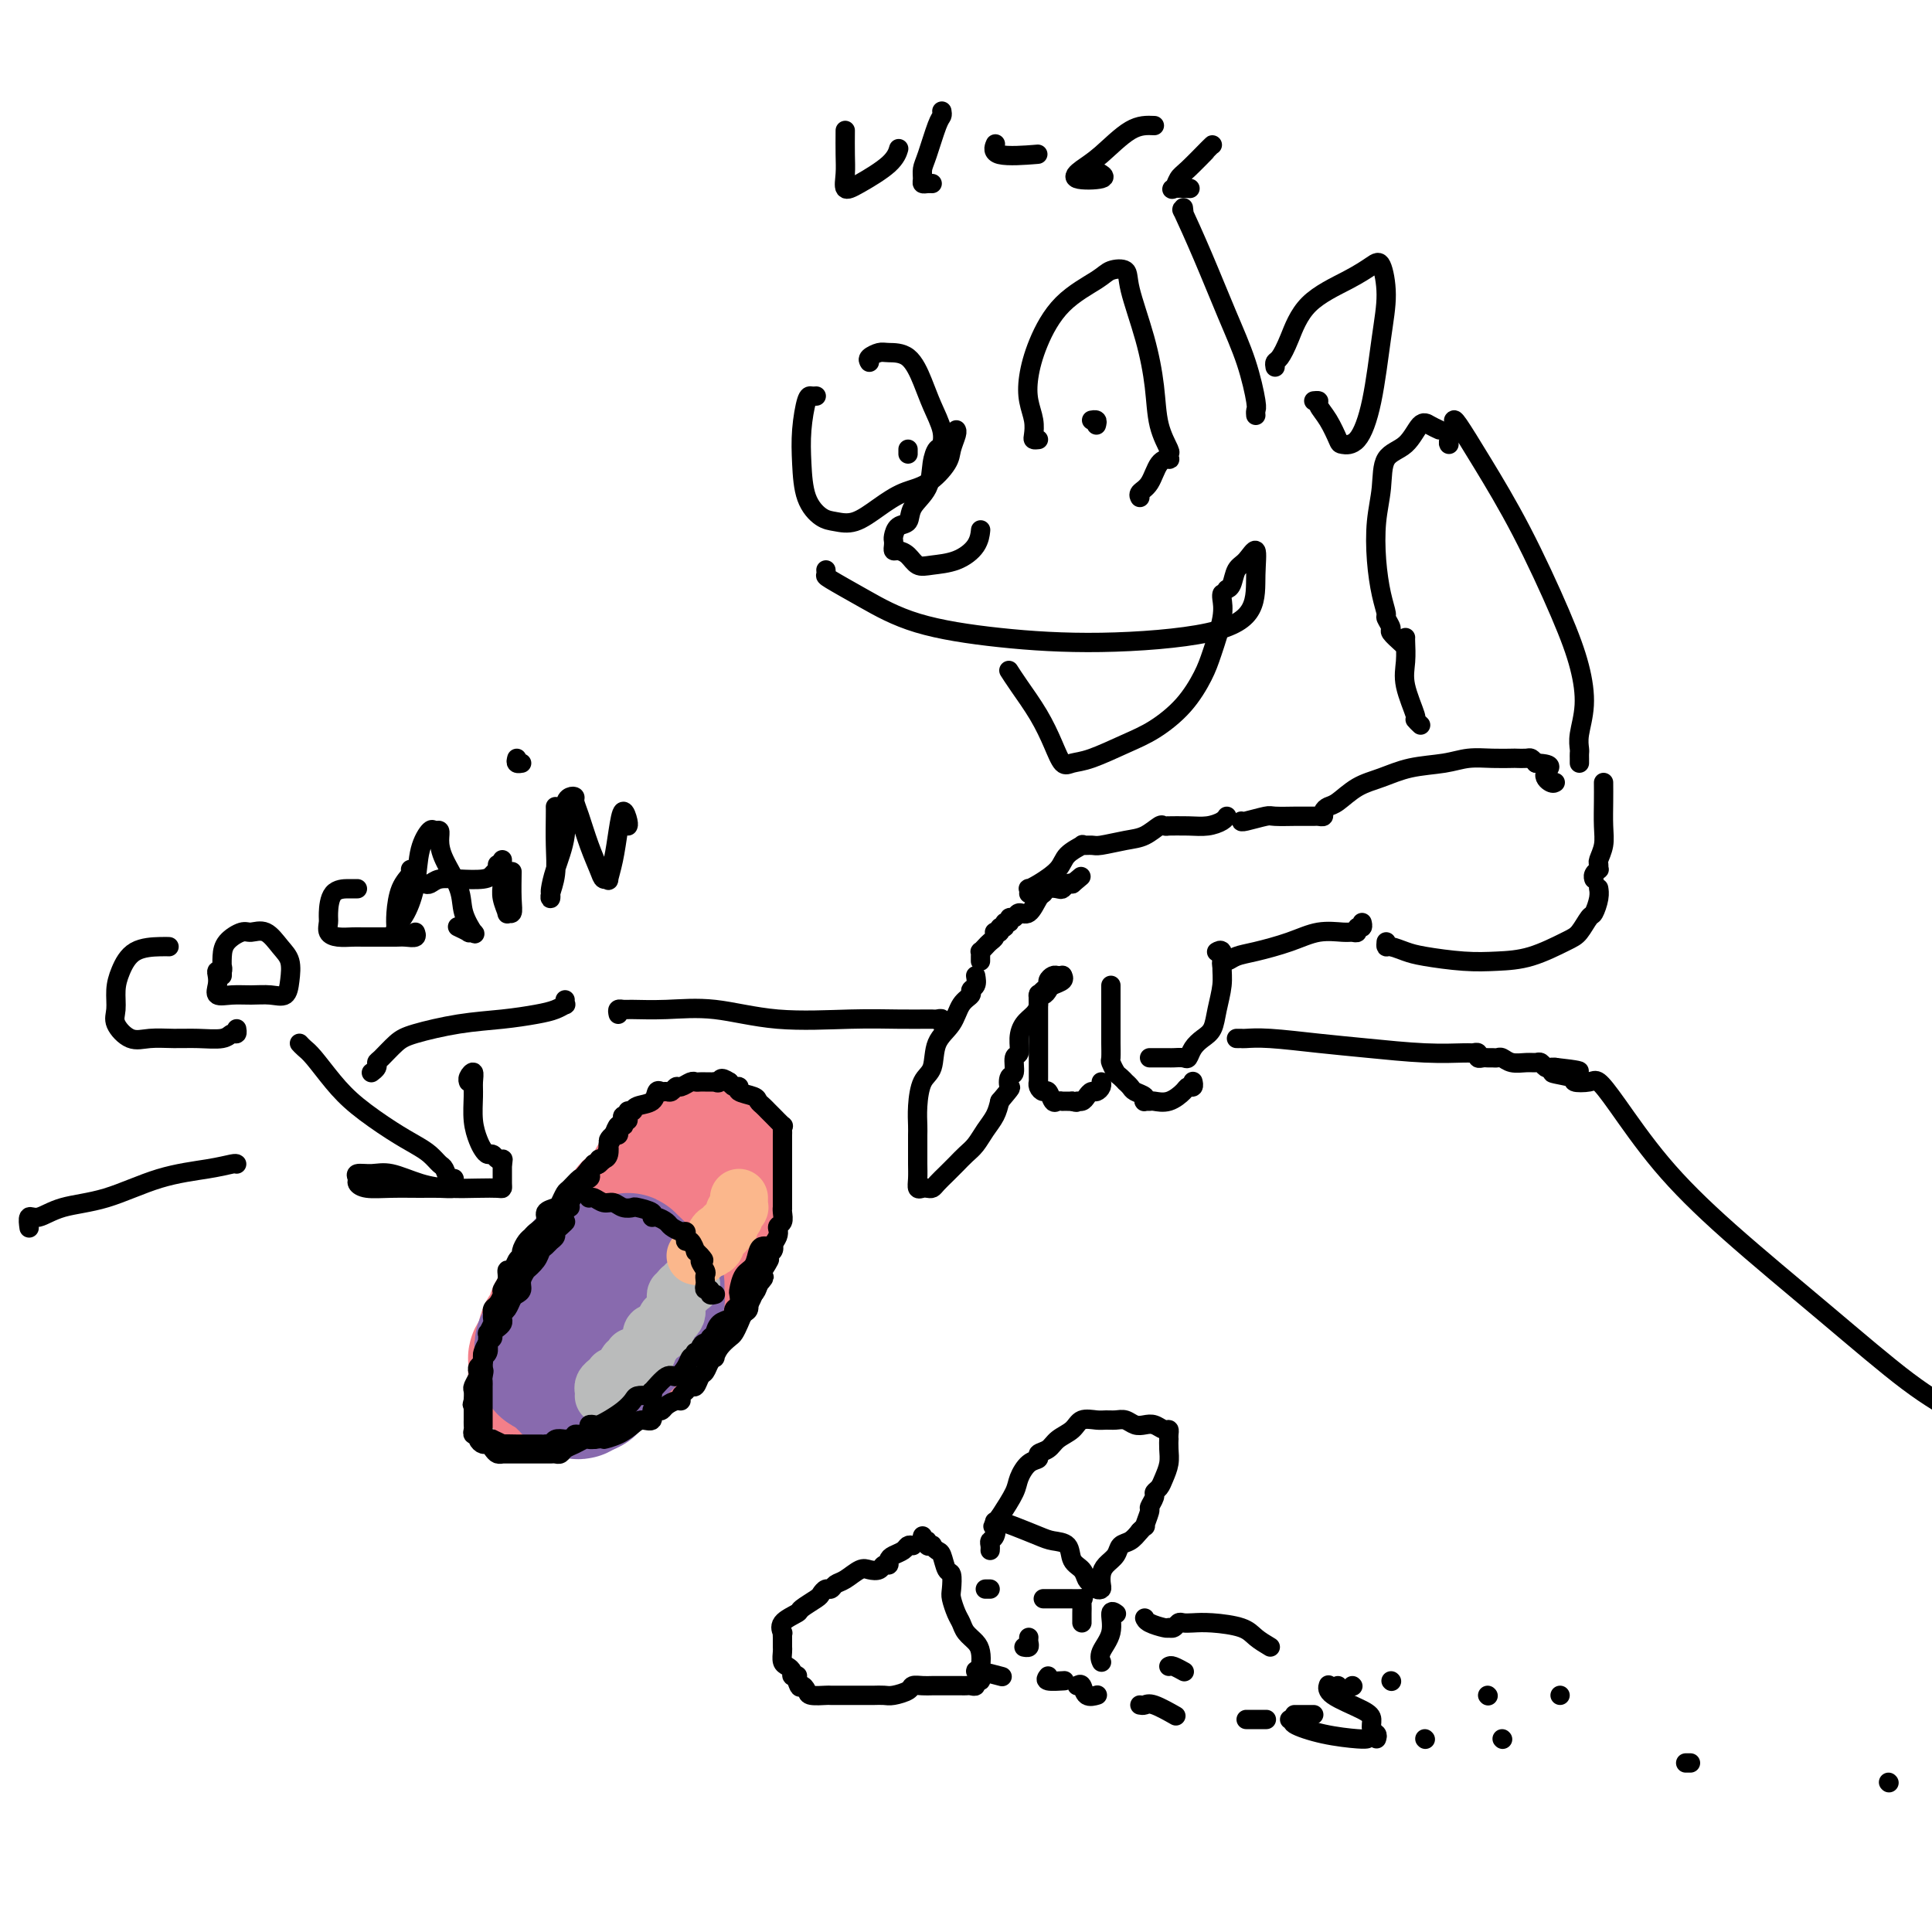 <svg viewBox='0 0 400 400' version='1.1' xmlns='http://www.w3.org/2000/svg' xmlns:xlink='http://www.w3.org/1999/xlink'><g fill='none' stroke='#F37F89' stroke-width='28' stroke-linecap='round' stroke-linejoin='round'><path d='M132,256c0.128,0.326 0.257,0.653 0,1c-0.257,0.347 -0.899,0.715 -1,1c-0.101,0.285 0.338,0.486 0,1c-0.338,0.514 -1.452,1.342 -2,2c-0.548,0.658 -0.528,1.145 -1,2c-0.472,0.855 -1.435,2.079 -2,3c-0.565,0.921 -0.731,1.540 -1,2c-0.269,0.460 -0.640,0.760 -1,1c-0.360,0.240 -0.709,0.419 -1,1c-0.291,0.581 -0.523,1.564 -1,2c-0.477,0.436 -1.199,0.323 -2,1c-0.801,0.677 -1.683,2.142 -3,3c-1.317,0.858 -3.071,1.108 -4,2c-0.929,0.892 -1.034,2.424 -1,3c0.034,0.576 0.205,0.196 0,0c-0.205,-0.196 -0.788,-0.206 -1,0c-0.212,0.206 -0.053,0.630 0,1c0.053,0.370 -0.001,0.687 0,1c0.001,0.313 0.056,0.623 0,1c-0.056,0.377 -0.222,0.823 0,1c0.222,0.177 0.833,0.086 1,0c0.167,-0.086 -0.110,-0.167 0,0c0.110,0.167 0.608,0.581 1,1c0.392,0.419 0.680,0.844 1,1c0.320,0.156 0.673,0.042 1,0c0.327,-0.042 0.626,-0.011 1,0c0.374,0.011 0.821,0.003 1,0c0.179,-0.003 0.089,-0.002 0,0'/><path d='M117,287c1.107,0.463 0.873,0.121 1,0c0.127,-0.121 0.615,-0.021 1,0c0.385,0.021 0.667,-0.036 1,0c0.333,0.036 0.718,0.164 1,0c0.282,-0.164 0.460,-0.622 1,-1c0.540,-0.378 1.441,-0.678 2,-1c0.559,-0.322 0.775,-0.667 1,-1c0.225,-0.333 0.460,-0.652 1,-1c0.540,-0.348 1.385,-0.723 2,-1c0.615,-0.277 1.002,-0.457 1,-1c-0.002,-0.543 -0.391,-1.450 0,-2c0.391,-0.550 1.561,-0.741 2,-1c0.439,-0.259 0.145,-0.584 0,-1c-0.145,-0.416 -0.141,-0.922 0,-1c0.141,-0.078 0.419,0.274 1,0c0.581,-0.274 1.466,-1.174 2,-2c0.534,-0.826 0.717,-1.580 1,-2c0.283,-0.420 0.667,-0.507 1,-1c0.333,-0.493 0.615,-1.392 1,-2c0.385,-0.608 0.873,-0.925 1,-1c0.127,-0.075 -0.107,0.092 0,0c0.107,-0.092 0.555,-0.445 1,-1c0.445,-0.555 0.888,-1.314 1,-2c0.112,-0.686 -0.106,-1.300 0,-2c0.106,-0.700 0.536,-1.487 1,-2c0.464,-0.513 0.961,-0.753 1,-1c0.039,-0.247 -0.382,-0.500 0,-1c0.382,-0.500 1.566,-1.247 2,-2c0.434,-0.753 0.117,-1.510 0,-2c-0.117,-0.490 -0.033,-0.711 0,-1c0.033,-0.289 0.017,-0.644 0,-1'/><path d='M144,253c2.257,-4.733 0.398,-2.565 0,-2c-0.398,0.565 0.664,-0.474 1,-1c0.336,-0.526 -0.054,-0.540 0,-1c0.054,-0.460 0.550,-1.366 1,-2c0.450,-0.634 0.853,-0.996 1,-1c0.147,-0.004 0.039,0.350 0,0c-0.039,-0.350 -0.010,-1.404 0,-2c0.010,-0.596 -0.000,-0.733 0,-1c0.000,-0.267 0.011,-0.664 0,-1c-0.011,-0.336 -0.044,-0.612 0,-1c0.044,-0.388 0.167,-0.889 0,-1c-0.167,-0.111 -0.622,0.166 -1,0c-0.378,-0.166 -0.678,-0.777 -1,-1c-0.322,-0.223 -0.665,-0.060 -1,0c-0.335,0.060 -0.663,0.015 -1,0c-0.337,-0.015 -0.682,-0.002 -1,0c-0.318,0.002 -0.609,-0.008 -1,0c-0.391,0.008 -0.882,0.032 -1,0c-0.118,-0.032 0.137,-0.122 0,0c-0.137,0.122 -0.667,0.456 -1,1c-0.333,0.544 -0.469,1.297 -1,2c-0.531,0.703 -1.455,1.354 -2,2c-0.545,0.646 -0.709,1.285 -1,2c-0.291,0.715 -0.707,1.504 -1,2c-0.293,0.496 -0.462,0.699 -1,1c-0.538,0.301 -1.443,0.699 -2,1c-0.557,0.301 -0.765,0.504 -1,1c-0.235,0.496 -0.496,1.285 -1,2c-0.504,0.715 -1.252,1.358 -2,2'/><path d='M127,255c-2.503,3.091 -1.262,2.817 -1,3c0.262,0.183 -0.455,0.822 -1,1c-0.545,0.178 -0.917,-0.106 -1,0c-0.083,0.106 0.122,0.601 0,1c-0.122,0.399 -0.573,0.702 -1,1c-0.427,0.298 -0.832,0.591 -1,1c-0.168,0.409 -0.100,0.933 0,1c0.100,0.067 0.233,-0.323 0,0c-0.233,0.323 -0.832,1.357 -1,2c-0.168,0.643 0.094,0.893 0,1c-0.094,0.107 -0.546,0.070 -1,0c-0.454,-0.070 -0.910,-0.173 -1,0c-0.090,0.173 0.187,0.624 0,1c-0.187,0.376 -0.839,0.679 -1,1c-0.161,0.321 0.168,0.661 0,1c-0.168,0.339 -0.833,0.679 -1,1c-0.167,0.321 0.165,0.624 0,1c-0.165,0.376 -0.828,0.827 -1,1c-0.172,0.173 0.146,0.070 0,0c-0.146,-0.070 -0.756,-0.105 -1,0c-0.244,0.105 -0.122,0.352 0,1c0.122,0.648 0.243,1.697 0,2c-0.243,0.303 -0.850,-0.140 -1,0c-0.150,0.140 0.156,0.864 0,1c-0.156,0.136 -0.774,-0.314 -1,0c-0.226,0.314 -0.061,1.392 0,2c0.061,0.608 0.017,0.745 0,1c-0.017,0.255 -0.009,0.627 0,1'/><path d='M113,280c-2.166,4.107 -0.580,1.874 0,1c0.580,-0.874 0.155,-0.388 0,0c-0.155,0.388 -0.041,0.678 0,1c0.041,0.322 0.010,0.675 0,1c-0.010,0.325 0.001,0.622 0,1c-0.001,0.378 -0.015,0.837 0,1c0.015,0.163 0.060,0.030 0,0c-0.060,-0.030 -0.224,0.045 0,0c0.224,-0.045 0.834,-0.208 1,0c0.166,0.208 -0.114,0.788 0,1c0.114,0.212 0.621,0.057 1,0c0.379,-0.057 0.629,-0.014 1,0c0.371,0.014 0.863,0.001 1,0c0.137,-0.001 -0.079,0.011 0,0c0.079,-0.011 0.455,-0.045 1,0c0.545,0.045 1.260,0.171 2,0c0.740,-0.171 1.507,-0.637 2,-1c0.493,-0.363 0.712,-0.622 1,-1c0.288,-0.378 0.643,-0.876 1,-1c0.357,-0.124 0.714,0.127 1,0c0.286,-0.127 0.500,-0.631 1,-1c0.500,-0.369 1.285,-0.602 2,-1c0.715,-0.398 1.361,-0.961 2,-2c0.639,-1.039 1.271,-2.555 2,-3c0.729,-0.445 1.556,0.180 2,0c0.444,-0.180 0.504,-1.164 1,-2c0.496,-0.836 1.427,-1.525 2,-2c0.573,-0.475 0.786,-0.738 1,-1'/><path d='M138,271c2.952,-2.727 1.331,-2.044 1,-2c-0.331,0.044 0.628,-0.553 1,-1c0.372,-0.447 0.156,-0.746 0,-1c-0.156,-0.254 -0.253,-0.463 0,-1c0.253,-0.537 0.855,-1.401 1,-2c0.145,-0.599 -0.168,-0.934 0,-1c0.168,-0.066 0.815,0.136 1,0c0.185,-0.136 -0.094,-0.609 0,-1c0.094,-0.391 0.560,-0.700 1,-1c0.440,-0.300 0.854,-0.591 1,-1c0.146,-0.409 0.025,-0.935 0,-1c-0.025,-0.065 0.045,0.332 0,0c-0.045,-0.332 -0.206,-1.394 0,-2c0.206,-0.606 0.777,-0.758 1,-1c0.223,-0.242 0.097,-0.576 0,-1c-0.097,-0.424 -0.166,-0.940 0,-1c0.166,-0.060 0.566,0.336 1,0c0.434,-0.336 0.901,-1.403 1,-2c0.099,-0.597 -0.170,-0.724 0,-1c0.170,-0.276 0.777,-0.700 1,-1c0.223,-0.300 0.060,-0.476 0,-1c-0.060,-0.524 -0.016,-1.397 0,-2c0.016,-0.603 0.004,-0.935 0,-1c-0.004,-0.065 -0.001,0.137 0,0c0.001,-0.137 0.000,-0.614 0,-1c-0.000,-0.386 -0.000,-0.681 0,-1c0.000,-0.319 0.000,-0.663 0,-1c-0.000,-0.337 -0.000,-0.668 0,-1c0.000,-0.332 0.000,-0.666 0,-1'/><path d='M148,241c0.158,-1.658 0.054,-0.301 0,0c-0.054,0.301 -0.057,-0.452 0,-1c0.057,-0.548 0.174,-0.889 0,-1c-0.174,-0.111 -0.639,0.009 -1,0c-0.361,-0.009 -0.619,-0.146 -1,0c-0.381,0.146 -0.886,0.575 -1,1c-0.114,0.425 0.162,0.845 0,1c-0.162,0.155 -0.761,0.045 -1,0c-0.239,-0.045 -0.116,-0.026 0,0c0.116,0.026 0.227,0.059 0,0c-0.227,-0.059 -0.792,-0.208 -1,0c-0.208,0.208 -0.059,0.774 0,1c0.059,0.226 0.030,0.113 0,0'/></g>
<g fill='none' stroke='#886AAE' stroke-width='28' stroke-linecap='round' stroke-linejoin='round'><path d='M123,261c-0.452,-0.122 -0.905,-0.244 -1,0c-0.095,0.244 0.167,0.853 0,1c-0.167,0.147 -0.762,-0.169 -1,0c-0.238,0.169 -0.120,0.822 0,1c0.120,0.178 0.242,-0.120 0,0c-0.242,0.120 -0.849,0.658 -1,1c-0.151,0.342 0.153,0.487 0,1c-0.153,0.513 -0.763,1.393 -1,2c-0.237,0.607 -0.102,0.941 0,1c0.102,0.059 0.171,-0.156 0,0c-0.171,0.156 -0.581,0.682 -1,1c-0.419,0.318 -0.848,0.428 -1,1c-0.152,0.572 -0.027,1.606 0,2c0.027,0.394 -0.044,0.148 0,0c0.044,-0.148 0.204,-0.198 0,0c-0.204,0.198 -0.772,0.645 -1,1c-0.228,0.355 -0.117,0.617 0,1c0.117,0.383 0.242,0.886 0,1c-0.242,0.114 -0.849,-0.162 -1,0c-0.151,0.162 0.153,0.762 0,1c-0.153,0.238 -0.763,0.115 -1,0c-0.237,-0.115 -0.102,-0.223 0,0c0.102,0.223 0.172,0.778 0,1c-0.172,0.222 -0.586,0.111 -1,0'/><path d='M113,277c-1.547,2.653 -0.415,1.284 0,1c0.415,-0.284 0.111,0.515 0,1c-0.111,0.485 -0.031,0.656 0,1c0.031,0.344 0.011,0.862 0,1c-0.011,0.138 -0.014,-0.103 0,0c0.014,0.103 0.045,0.549 0,1c-0.045,0.451 -0.167,0.905 0,1c0.167,0.095 0.622,-0.171 1,0c0.378,0.171 0.679,0.778 1,1c0.321,0.222 0.663,0.060 1,0c0.337,-0.060 0.668,-0.016 1,0c0.332,0.016 0.666,0.005 1,0c0.334,-0.005 0.667,-0.002 1,0'/><path d='M119,284c1.111,0.050 0.889,-0.327 1,-1c0.111,-0.673 0.555,-1.644 1,-2c0.445,-0.356 0.890,-0.099 1,0c0.110,0.099 -0.115,0.038 0,0c0.115,-0.038 0.569,-0.053 1,0c0.431,0.053 0.837,0.173 1,0c0.163,-0.173 0.081,-0.637 0,-1c-0.081,-0.363 -0.161,-0.623 0,-1c0.161,-0.377 0.564,-0.872 1,-1c0.436,-0.128 0.904,0.109 1,0c0.096,-0.109 -0.181,-0.564 0,-1c0.181,-0.436 0.819,-0.851 1,-1c0.181,-0.149 -0.096,-0.030 0,0c0.096,0.030 0.565,-0.029 1,0c0.435,0.029 0.834,0.145 1,0c0.166,-0.145 0.097,-0.549 0,-1c-0.097,-0.451 -0.222,-0.947 0,-1c0.222,-0.053 0.792,0.337 1,0c0.208,-0.337 0.056,-1.399 0,-2c-0.056,-0.601 -0.015,-0.739 0,-1c0.015,-0.261 0.004,-0.646 0,-1c-0.004,-0.354 -0.002,-0.677 0,-1'/><path d='M130,269c1.718,-2.544 0.513,-1.404 0,-1c-0.513,0.404 -0.333,0.071 0,0c0.333,-0.071 0.820,0.121 1,0c0.180,-0.121 0.052,-0.553 0,-1c-0.052,-0.447 -0.028,-0.907 0,-1c0.028,-0.093 0.061,0.182 0,0c-0.061,-0.182 -0.215,-0.819 0,-1c0.215,-0.181 0.800,0.096 1,0c0.200,-0.096 0.015,-0.564 0,-1c-0.015,-0.436 0.138,-0.839 0,-1c-0.138,-0.161 -0.569,-0.081 -1,0'/><path d='M131,263c0.159,-0.946 0.058,-0.311 0,0c-0.058,0.311 -0.072,0.296 0,0c0.072,-0.296 0.230,-0.874 0,-1c-0.230,-0.126 -0.846,0.200 -1,0c-0.154,-0.200 0.155,-0.927 0,-1c-0.155,-0.073 -0.775,0.506 -1,1c-0.225,0.494 -0.057,0.902 0,1c0.057,0.098 0.001,-0.114 0,0c-0.001,0.114 0.052,0.555 0,1c-0.052,0.445 -0.210,0.893 0,1c0.210,0.107 0.788,-0.126 1,0c0.212,0.126 0.057,0.611 0,1c-0.057,0.389 -0.015,0.681 0,1c0.015,0.319 0.004,0.663 0,1c-0.004,0.337 -0.001,0.665 0,1c0.001,0.335 0.000,0.677 0,1c-0.000,0.323 -0.000,0.625 0,1c0.000,0.375 0.000,0.821 0,1c-0.000,0.179 -0.000,0.089 0,0'/><path d='M130,272c-0.155,1.570 -0.042,0.994 0,1c0.042,0.006 0.012,0.594 0,1c-0.012,0.406 -0.006,0.631 0,1c0.006,0.369 0.012,0.883 0,1c-0.012,0.117 -0.043,-0.161 0,0c0.043,0.161 0.159,0.762 0,1c-0.159,0.238 -0.592,0.114 -1,0c-0.408,-0.114 -0.790,-0.216 -1,0c-0.210,0.216 -0.249,0.750 0,1c0.249,0.250 0.785,0.214 1,0c0.215,-0.214 0.107,-0.607 0,-1'/><path d='M129,277c0.180,0.742 1.130,0.098 2,-1c0.870,-1.098 1.658,-2.648 2,-3c0.342,-0.352 0.236,0.494 0,1c-0.236,0.506 -0.603,0.671 -1,1c-0.397,0.329 -0.824,0.823 -1,1c-0.176,0.177 -0.103,0.036 0,0c0.103,-0.036 0.235,0.032 0,0c-0.235,-0.032 -0.836,-0.163 -1,0c-0.164,0.163 0.110,0.621 0,1c-0.110,0.379 -0.603,0.679 -1,1c-0.397,0.321 -0.698,0.663 -1,1c-0.302,0.337 -0.607,0.667 -1,1c-0.393,0.333 -0.875,0.667 -1,1c-0.125,0.333 0.107,0.664 0,1c-0.107,0.336 -0.554,0.678 -1,1c-0.446,0.322 -0.890,0.625 -1,1c-0.110,0.375 0.115,0.822 0,1c-0.115,0.178 -0.569,0.086 -1,0c-0.431,-0.086 -0.837,-0.167 -1,0c-0.163,0.167 -0.082,0.584 0,1c0.082,0.416 0.166,0.833 0,1c-0.166,0.167 -0.583,0.083 -1,0'/><path d='M121,287c-2.040,2.170 -1.139,0.597 -1,0c0.139,-0.597 -0.485,-0.216 -1,0c-0.515,0.216 -0.923,0.268 -1,0c-0.077,-0.268 0.177,-0.857 0,-1c-0.177,-0.143 -0.783,0.158 -1,0c-0.217,-0.158 -0.044,-0.777 0,-1c0.044,-0.223 -0.040,-0.049 0,0c0.040,0.049 0.203,-0.025 0,0c-0.203,0.025 -0.772,0.150 -1,0c-0.228,-0.150 -0.114,-0.575 0,-1'/><path d='M116,284c-0.506,-0.428 0.729,0.001 1,0c0.271,-0.001 -0.423,-0.431 0,-1c0.423,-0.569 1.964,-1.277 3,-2c1.036,-0.723 1.569,-1.461 2,-2c0.431,-0.539 0.762,-0.879 1,-1c0.238,-0.121 0.382,-0.021 1,0c0.618,0.021 1.708,-0.036 2,0c0.292,0.036 -0.215,0.165 0,0c0.215,-0.165 1.153,-0.623 2,-1c0.847,-0.377 1.604,-0.674 2,-1c0.396,-0.326 0.432,-0.680 1,-1c0.568,-0.320 1.668,-0.607 2,-1c0.332,-0.393 -0.103,-0.893 0,-1c0.103,-0.107 0.746,0.179 1,0c0.254,-0.179 0.120,-0.823 0,-1c-0.120,-0.177 -0.224,0.111 0,0c0.224,-0.111 0.778,-0.622 1,-1c0.222,-0.378 0.112,-0.622 0,-1c-0.112,-0.378 -0.226,-0.889 0,-1c0.226,-0.111 0.793,0.177 1,0c0.207,-0.177 0.056,-0.818 0,-1c-0.056,-0.182 -0.015,0.096 0,0c0.015,-0.096 0.004,-0.564 0,-1c-0.004,-0.436 -0.001,-0.839 0,-1c0.001,-0.161 0.001,-0.081 0,0'/></g>
<g fill='none' stroke='#BABBBB' stroke-width='12' stroke-linecap='round' stroke-linejoin='round'><path d='M125,289c0.022,-0.332 0.044,-0.663 0,-1c-0.044,-0.337 -0.152,-0.678 0,-1c0.152,-0.322 0.566,-0.624 1,-1c0.434,-0.376 0.890,-0.827 1,-1c0.110,-0.173 -0.124,-0.070 0,0c0.124,0.070 0.608,0.106 1,0c0.392,-0.106 0.694,-0.354 1,-1c0.306,-0.646 0.616,-1.689 1,-2c0.384,-0.311 0.841,0.109 1,0c0.159,-0.109 0.018,-0.746 0,-1c-0.018,-0.254 0.085,-0.124 0,0c-0.085,0.124 -0.359,0.241 0,0c0.359,-0.241 1.350,-0.839 2,-1c0.650,-0.161 0.959,0.116 1,0c0.041,-0.116 -0.186,-0.623 0,-1c0.186,-0.377 0.786,-0.623 1,-1c0.214,-0.377 0.043,-0.886 0,-1c-0.043,-0.114 0.044,0.165 0,0c-0.044,-0.165 -0.218,-0.776 0,-1c0.218,-0.224 0.828,-0.060 1,0c0.172,0.060 -0.094,0.017 0,0c0.094,-0.017 0.547,-0.009 1,0'/><path d='M137,276c1.797,-2.249 0.288,-1.372 0,-1c-0.288,0.372 0.645,0.240 1,0c0.355,-0.240 0.134,-0.589 0,-1c-0.134,-0.411 -0.179,-0.884 0,-1c0.179,-0.116 0.584,0.124 1,0c0.416,-0.124 0.842,-0.611 1,-1c0.158,-0.389 0.046,-0.679 0,-1c-0.046,-0.321 -0.026,-0.675 0,-1c0.026,-0.325 0.059,-0.623 0,-1c-0.059,-0.377 -0.208,-0.832 0,-1c0.208,-0.168 0.774,-0.048 1,0c0.226,0.048 0.113,0.024 0,0'/><path d='M141,268c0.554,-1.480 -0.062,-1.181 0,-1c0.062,0.181 0.800,0.244 1,0c0.200,-0.244 -0.138,-0.797 0,-1c0.138,-0.203 0.754,-0.058 1,0c0.246,0.058 0.123,0.029 0,0'/></g>
<g fill='none' stroke='#FBB78C' stroke-width='12' stroke-linecap='round' stroke-linejoin='round'><path d='M144,260c0.437,0.119 0.873,0.238 1,0c0.127,-0.238 -0.057,-0.834 0,-1c0.057,-0.166 0.354,0.096 1,0c0.646,-0.096 1.640,-0.552 2,-1c0.360,-0.448 0.086,-0.890 0,-1c-0.086,-0.110 0.014,0.110 0,0c-0.014,-0.110 -0.143,-0.551 0,-1c0.143,-0.449 0.559,-0.908 1,-1c0.441,-0.092 0.907,0.183 1,0c0.093,-0.183 -0.186,-0.822 0,-1c0.186,-0.178 0.838,0.106 1,0c0.162,-0.106 -0.167,-0.602 0,-1c0.167,-0.398 0.829,-0.699 1,-1c0.171,-0.301 -0.150,-0.601 0,-1c0.150,-0.399 0.772,-0.895 1,-1c0.228,-0.105 0.061,0.182 0,0c-0.061,-0.182 -0.016,-0.832 0,-1c0.016,-0.168 0.004,0.147 0,0c-0.004,-0.147 -0.001,-0.756 0,-1c0.001,-0.244 0.001,-0.122 0,0'/></g>
<g fill='none' stroke='#000000' stroke-width='4' stroke-linecap='round' stroke-linejoin='round'><path d='M130,230c0.111,0.444 0.223,0.888 0,1c-0.223,0.112 -0.780,-0.108 -1,0c-0.220,0.108 -0.101,0.545 0,1c0.101,0.455 0.185,0.929 0,1c-0.185,0.071 -0.637,-0.262 -1,0c-0.363,0.262 -0.636,1.118 -1,2c-0.364,0.882 -0.820,1.791 -1,2c-0.180,0.209 -0.086,-0.280 0,0c0.086,0.280 0.163,1.329 0,2c-0.163,0.671 -0.564,0.964 -1,1c-0.436,0.036 -0.905,-0.183 -1,0c-0.095,0.183 0.184,0.770 0,1c-0.184,0.230 -0.832,0.103 -1,0c-0.168,-0.103 0.143,-0.183 0,0c-0.143,0.183 -0.741,0.627 -1,1c-0.259,0.373 -0.179,0.674 0,1c0.179,0.326 0.455,0.678 0,1c-0.455,0.322 -1.643,0.615 -2,1c-0.357,0.385 0.115,0.864 0,1c-0.115,0.136 -0.819,-0.069 -1,0c-0.181,0.069 0.162,0.414 0,1c-0.162,0.586 -0.827,1.415 -1,2c-0.173,0.585 0.146,0.927 0,1c-0.146,0.073 -0.756,-0.122 -1,0c-0.244,0.122 -0.122,0.561 0,1'/><path d='M117,251c-1.968,3.654 -0.387,2.288 0,2c0.387,-0.288 -0.421,0.500 -1,1c-0.579,0.500 -0.929,0.711 -1,1c-0.071,0.289 0.137,0.657 0,1c-0.137,0.343 -0.619,0.660 -1,1c-0.381,0.340 -0.661,0.702 -1,1c-0.339,0.298 -0.736,0.530 -1,1c-0.264,0.470 -0.396,1.176 -1,2c-0.604,0.824 -1.682,1.765 -2,2c-0.318,0.235 0.122,-0.236 0,0c-0.122,0.236 -0.806,1.180 -1,2c-0.194,0.820 0.102,1.515 0,2c-0.102,0.485 -0.602,0.760 -1,1c-0.398,0.240 -0.694,0.446 -1,1c-0.306,0.554 -0.620,1.458 -1,2c-0.380,0.542 -0.824,0.723 -1,1c-0.176,0.277 -0.085,0.652 0,1c0.085,0.348 0.164,0.670 0,1c-0.164,0.330 -0.569,0.670 -1,1c-0.431,0.330 -0.886,0.652 -1,1c-0.114,0.348 0.114,0.723 0,1c-0.114,0.277 -0.570,0.455 -1,1c-0.430,0.545 -0.833,1.456 -1,2c-0.167,0.544 -0.096,0.722 0,1c0.096,0.278 0.218,0.656 0,1c-0.218,0.344 -0.776,0.655 -1,1c-0.224,0.345 -0.112,0.725 0,1c0.112,0.275 0.226,0.445 0,1c-0.226,0.555 -0.792,1.496 -1,2c-0.208,0.504 -0.060,0.573 0,1c0.060,0.427 0.030,1.214 0,2'/><path d='M98,290c-0.464,1.803 -0.124,0.311 0,0c0.124,-0.311 0.033,0.561 0,1c-0.033,0.439 -0.009,0.446 0,1c0.009,0.554 0.001,1.655 0,2c-0.001,0.345 0.004,-0.066 0,0c-0.004,0.066 -0.016,0.609 0,1c0.016,0.391 0.060,0.631 0,1c-0.060,0.369 -0.223,0.869 0,1c0.223,0.131 0.833,-0.106 1,0c0.167,0.106 -0.110,0.554 0,1c0.110,0.446 0.608,0.890 1,1c0.392,0.110 0.679,-0.114 1,0c0.321,0.114 0.675,0.566 1,1c0.325,0.434 0.620,0.848 1,1c0.380,0.152 0.846,0.041 1,0c0.154,-0.041 -0.005,-0.011 0,0c0.005,0.011 0.172,0.003 1,0c0.828,-0.003 2.317,-0.001 3,0c0.683,0.001 0.560,0.000 1,0c0.440,-0.000 1.441,0.000 2,0c0.559,-0.000 0.674,-0.000 1,0c0.326,0.000 0.861,0.001 1,0c0.139,-0.001 -0.118,-0.003 0,0c0.118,0.003 0.612,0.012 1,0c0.388,-0.012 0.671,-0.046 1,0c0.329,0.046 0.704,0.170 1,0c0.296,-0.170 0.513,-0.634 1,-1c0.487,-0.366 1.244,-0.634 2,-1c0.756,-0.366 1.511,-0.829 2,-1c0.489,-0.171 0.711,-0.049 1,0c0.289,0.049 0.644,0.024 1,0'/><path d='M123,298c3.407,-0.431 1.926,-0.008 2,0c0.074,0.008 1.704,-0.398 3,-1c1.296,-0.602 2.259,-1.401 3,-2c0.741,-0.599 1.259,-0.997 2,-1c0.741,-0.003 1.703,0.389 2,0c0.297,-0.389 -0.072,-1.558 0,-2c0.072,-0.442 0.583,-0.156 1,0c0.417,0.156 0.738,0.182 1,0c0.262,-0.182 0.466,-0.573 1,-1c0.534,-0.427 1.400,-0.889 2,-1c0.600,-0.111 0.934,0.130 1,0c0.066,-0.130 -0.137,-0.630 0,-1c0.137,-0.370 0.614,-0.609 1,-1c0.386,-0.391 0.680,-0.934 1,-1c0.320,-0.066 0.664,0.346 1,0c0.336,-0.346 0.664,-1.450 1,-2c0.336,-0.550 0.680,-0.545 1,-1c0.320,-0.455 0.614,-1.369 1,-2c0.386,-0.631 0.863,-0.980 1,-1c0.137,-0.020 -0.065,0.290 0,0c0.065,-0.290 0.398,-1.181 1,-2c0.602,-0.819 1.472,-1.566 2,-2c0.528,-0.434 0.715,-0.554 1,-1c0.285,-0.446 0.667,-1.218 1,-2c0.333,-0.782 0.615,-1.574 1,-2c0.385,-0.426 0.873,-0.485 1,-1c0.127,-0.515 -0.107,-1.486 0,-2c0.107,-0.514 0.554,-0.571 1,-1c0.446,-0.429 0.889,-1.231 1,-2c0.111,-0.769 -0.111,-1.505 0,-2c0.111,-0.495 0.556,-0.747 1,-1'/><path d='M158,263c2.715,-4.287 0.502,-1.506 0,-1c-0.502,0.506 0.706,-1.264 1,-2c0.294,-0.736 -0.328,-0.438 0,-1c0.328,-0.562 1.604,-1.983 2,-3c0.396,-1.017 -0.090,-1.629 0,-2c0.090,-0.371 0.756,-0.501 1,-1c0.244,-0.499 0.065,-1.365 0,-2c-0.065,-0.635 -0.018,-1.038 0,-1c0.018,0.038 0.005,0.516 0,0c-0.005,-0.516 -0.001,-2.025 0,-3c0.001,-0.975 0.000,-1.417 0,-2c-0.000,-0.583 -0.000,-1.308 0,-2c0.000,-0.692 -0.000,-1.351 0,-2c0.000,-0.649 0.000,-1.287 0,-2c-0.000,-0.713 -0.001,-1.502 0,-2c0.001,-0.498 0.002,-0.706 0,-1c-0.002,-0.294 -0.007,-0.674 0,-1c0.007,-0.326 0.027,-0.598 0,-1c-0.027,-0.402 -0.101,-0.934 0,-1c0.101,-0.066 0.377,0.333 0,0c-0.377,-0.333 -1.408,-1.399 -2,-2c-0.592,-0.601 -0.744,-0.738 -1,-1c-0.256,-0.262 -0.614,-0.648 -1,-1c-0.386,-0.352 -0.800,-0.668 -1,-1c-0.200,-0.332 -0.186,-0.680 -1,-1c-0.814,-0.320 -2.455,-0.612 -3,-1c-0.545,-0.388 0.007,-0.874 0,-1c-0.007,-0.126 -0.573,0.107 -1,0c-0.427,-0.107 -0.713,-0.553 -1,-1'/><path d='M151,224c-2.091,-1.392 -1.817,-0.373 -2,0c-0.183,0.373 -0.822,0.100 -1,0c-0.178,-0.100 0.107,-0.026 0,0c-0.107,0.026 -0.605,0.006 -1,0c-0.395,-0.006 -0.687,0.002 -1,0c-0.313,-0.002 -0.647,-0.016 -1,0c-0.353,0.016 -0.724,0.061 -1,0c-0.276,-0.061 -0.455,-0.227 -1,0c-0.545,0.227 -1.455,0.846 -2,1c-0.545,0.154 -0.724,-0.157 -1,0c-0.276,0.157 -0.649,0.781 -1,1c-0.351,0.219 -0.679,0.033 -1,0c-0.321,-0.033 -0.636,0.086 -1,0c-0.364,-0.086 -0.776,-0.378 -1,0c-0.224,0.378 -0.260,1.424 -1,2c-0.740,0.576 -2.183,0.680 -3,1c-0.817,0.320 -1.007,0.855 -1,1c0.007,0.145 0.212,-0.101 0,0c-0.212,0.101 -0.840,0.549 -1,1c-0.160,0.451 0.150,0.905 0,1c-0.150,0.095 -0.758,-0.168 -1,0c-0.242,0.168 -0.117,0.767 0,1c0.117,0.233 0.225,0.100 0,0c-0.225,-0.100 -0.782,-0.167 -1,0c-0.218,0.167 -0.096,0.568 0,1c0.096,0.432 0.168,0.896 0,1c-0.168,0.104 -0.575,-0.152 -1,0c-0.425,0.152 -0.866,0.711 -1,1c-0.134,0.289 0.041,0.309 0,1c-0.041,0.691 -0.297,2.055 -1,3c-0.703,0.945 -1.851,1.473 -3,2'/><path d='M122,242c-1.891,2.351 -1.619,1.729 -2,2c-0.381,0.271 -1.417,1.434 -2,2c-0.583,0.566 -0.715,0.536 -1,1c-0.285,0.464 -0.724,1.423 -1,2c-0.276,0.577 -0.389,0.771 -1,1c-0.611,0.229 -1.722,0.494 -2,1c-0.278,0.506 0.275,1.252 0,2c-0.275,0.748 -1.379,1.496 -2,2c-0.621,0.504 -0.758,0.764 -1,1c-0.242,0.236 -0.589,0.450 -1,1c-0.411,0.550 -0.885,1.438 -1,2c-0.115,0.562 0.128,0.797 0,1c-0.128,0.203 -0.627,0.373 -1,1c-0.373,0.627 -0.621,1.711 -1,2c-0.379,0.289 -0.889,-0.217 -1,0c-0.111,0.217 0.177,1.157 0,2c-0.177,0.843 -0.818,1.589 -1,2c-0.182,0.411 0.095,0.487 0,1c-0.095,0.513 -0.562,1.461 -1,2c-0.438,0.539 -0.849,0.668 -1,1c-0.151,0.332 -0.044,0.867 0,1c0.044,0.133 0.026,-0.138 0,0c-0.026,0.138 -0.060,0.684 0,1c0.060,0.316 0.213,0.403 0,1c-0.213,0.597 -0.793,1.705 -1,2c-0.207,0.295 -0.041,-0.224 0,0c0.041,0.224 -0.041,1.190 0,2c0.041,0.810 0.207,1.465 0,2c-0.207,0.535 -0.786,0.952 -1,1c-0.214,0.048 -0.061,-0.272 0,0c0.061,0.272 0.031,1.136 0,2'/><path d='M100,283c-1.392,4.201 -0.373,1.703 0,1c0.373,-0.703 0.100,0.389 0,1c-0.100,0.611 -0.027,0.742 0,1c0.027,0.258 0.007,0.643 0,1c-0.007,0.357 -0.002,0.687 0,1c0.002,0.313 0.001,0.609 0,1c-0.001,0.391 -0.000,0.878 0,1c0.000,0.122 0.000,-0.121 0,0c-0.000,0.121 -0.000,0.606 0,1c0.000,0.394 0.000,0.697 0,1c-0.000,0.303 -0.000,0.606 0,1c0.000,0.394 0.000,0.879 0,1c-0.000,0.121 -0.001,-0.121 0,0c0.001,0.121 0.003,0.607 0,1c-0.003,0.393 -0.010,0.694 0,1c0.010,0.306 0.039,0.617 0,1c-0.039,0.383 -0.146,0.838 0,1c0.146,0.162 0.544,0.029 1,0c0.456,-0.029 0.970,0.045 1,0c0.030,-0.045 -0.424,-0.208 0,0c0.424,0.208 1.727,0.788 2,1c0.273,0.212 -0.484,0.057 0,0c0.484,-0.057 2.211,-0.015 3,0c0.789,0.015 0.641,0.004 1,0c0.359,-0.004 1.224,-0.000 2,0c0.776,0.000 1.464,-0.004 2,0c0.536,0.004 0.920,0.015 1,0c0.080,-0.015 -0.143,-0.056 0,0c0.143,0.056 0.654,0.207 1,0c0.346,-0.207 0.527,-0.774 1,-1c0.473,-0.226 1.236,-0.113 2,0'/><path d='M117,298c2.979,-0.238 1.926,-0.835 2,-1c0.074,-0.165 1.276,0.100 2,0c0.724,-0.100 0.969,-0.565 1,-1c0.031,-0.435 -0.154,-0.840 0,-1c0.154,-0.160 0.647,-0.074 1,0c0.353,0.074 0.566,0.135 1,0c0.434,-0.135 1.090,-0.467 2,-1c0.910,-0.533 2.076,-1.266 3,-2c0.924,-0.734 1.607,-1.469 2,-2c0.393,-0.531 0.495,-0.857 1,-1c0.505,-0.143 1.413,-0.103 2,0c0.587,0.103 0.853,0.267 1,0c0.147,-0.267 0.176,-0.967 0,-1c-0.176,-0.033 -0.555,0.600 0,0c0.555,-0.600 2.046,-2.433 3,-3c0.954,-0.567 1.372,0.133 2,0c0.628,-0.133 1.468,-1.099 2,-2c0.532,-0.901 0.757,-1.737 1,-2c0.243,-0.263 0.503,0.047 1,0c0.497,-0.047 1.233,-0.450 2,-1c0.767,-0.550 1.567,-1.248 2,-2c0.433,-0.752 0.498,-1.560 1,-2c0.502,-0.440 1.440,-0.514 2,-1c0.560,-0.486 0.741,-1.386 1,-2c0.259,-0.614 0.595,-0.943 1,-1c0.405,-0.057 0.878,0.158 1,0c0.122,-0.158 -0.108,-0.689 0,-1c0.108,-0.311 0.555,-0.403 1,-1c0.445,-0.597 0.889,-1.699 1,-2c0.111,-0.301 -0.111,0.200 0,0c0.111,-0.200 0.556,-1.100 1,-2'/><path d='M157,266c2.332,-2.748 0.662,-1.118 0,-1c-0.662,0.118 -0.318,-1.278 0,-2c0.318,-0.722 0.608,-0.772 1,-1c0.392,-0.228 0.887,-0.635 1,-1c0.113,-0.365 -0.155,-0.686 0,-1c0.155,-0.314 0.732,-0.619 1,-1c0.268,-0.381 0.228,-0.838 0,-1c-0.228,-0.162 -0.642,-0.028 -1,0c-0.358,0.028 -0.660,-0.048 -1,0c-0.340,0.048 -0.718,0.221 -1,1c-0.282,0.779 -0.467,2.163 -1,3c-0.533,0.837 -1.415,1.127 -2,2c-0.585,0.873 -0.875,2.329 -1,3c-0.125,0.671 -0.086,0.557 0,1c0.086,0.443 0.217,1.442 0,2c-0.217,0.558 -0.783,0.673 -1,1c-0.217,0.327 -0.086,0.865 0,1c0.086,0.135 0.128,-0.132 0,0c-0.128,0.132 -0.426,0.664 -1,1c-0.574,0.336 -1.424,0.475 -2,1c-0.576,0.525 -0.879,1.436 -1,2c-0.121,0.564 -0.061,0.782 0,1'/><path d='M148,277c-2.094,2.875 -1.331,0.564 -1,0c0.331,-0.564 0.228,0.619 0,1c-0.228,0.381 -0.583,-0.042 -1,0c-0.417,0.042 -0.896,0.547 -1,1c-0.104,0.453 0.168,0.853 0,1c-0.168,0.147 -0.777,0.039 -1,0c-0.223,-0.039 -0.060,-0.011 0,0c0.060,0.011 0.017,0.003 0,0c-0.017,-0.003 -0.009,-0.002 0,0'/><path d='M122,248c0.018,-0.009 0.035,-0.017 0,0c-0.035,0.017 -0.123,0.061 0,0c0.123,-0.061 0.457,-0.226 1,0c0.543,0.226 1.295,0.845 2,1c0.705,0.155 1.363,-0.152 2,0c0.637,0.152 1.252,0.763 2,1c0.748,0.237 1.628,0.101 2,0c0.372,-0.101 0.236,-0.168 1,0c0.764,0.168 2.427,0.569 3,1c0.573,0.431 0.055,0.890 0,1c-0.055,0.110 0.353,-0.129 1,0c0.647,0.129 1.533,0.626 2,1c0.467,0.374 0.517,0.626 1,1c0.483,0.374 1.400,0.869 2,1c0.600,0.131 0.883,-0.101 1,0c0.117,0.101 0.069,0.534 0,1c-0.069,0.466 -0.159,0.965 0,1c0.159,0.035 0.569,-0.393 1,0c0.431,0.393 0.885,1.606 1,2c0.115,0.394 -0.110,-0.030 0,0c0.110,0.030 0.555,0.515 1,1'/><path d='M145,260c1.486,1.510 0.202,0.786 0,1c-0.202,0.214 0.677,1.368 1,2c0.323,0.632 0.091,0.743 0,1c-0.091,0.257 -0.039,0.661 0,1c0.039,0.339 0.067,0.613 0,1c-0.067,0.387 -0.228,0.888 0,1c0.228,0.112 0.846,-0.166 1,0c0.154,0.166 -0.155,0.777 0,1c0.155,0.223 0.772,0.060 1,0c0.228,-0.060 0.065,-0.017 0,0c-0.065,0.017 -0.033,0.009 0,0'/><path d='M202,202c0.127,0.753 0.254,1.506 0,2c-0.254,0.494 -0.888,0.727 -1,1c-0.112,0.273 0.297,0.584 0,1c-0.297,0.416 -1.302,0.938 -2,2c-0.698,1.062 -1.091,2.664 -2,4c-0.909,1.336 -2.335,2.406 -3,4c-0.665,1.594 -0.571,3.711 -1,5c-0.429,1.289 -1.383,1.749 -2,3c-0.617,1.251 -0.897,3.294 -1,5c-0.103,1.706 -0.028,3.075 0,4c0.028,0.925 0.008,1.406 0,2c-0.008,0.594 -0.003,1.301 0,2c0.003,0.699 0.004,1.389 0,2c-0.004,0.611 -0.012,1.144 0,2c0.012,0.856 0.045,2.034 0,3c-0.045,0.966 -0.168,1.721 0,2c0.168,0.279 0.625,0.083 1,0c0.375,-0.083 0.667,-0.053 1,0c0.333,0.053 0.708,0.127 1,0c0.292,-0.127 0.501,-0.456 1,-1c0.499,-0.544 1.288,-1.303 2,-2c0.712,-0.697 1.346,-1.330 2,-2c0.654,-0.670 1.327,-1.376 2,-2c0.673,-0.624 1.345,-1.167 2,-2c0.655,-0.833 1.292,-1.955 2,-3c0.708,-1.045 1.488,-2.013 2,-3c0.512,-0.987 0.756,-1.994 1,-3'/><path d='M207,228c2.791,-3.346 2.268,-2.712 2,-3c-0.268,-0.288 -0.283,-1.497 0,-2c0.283,-0.503 0.862,-0.298 1,-1c0.138,-0.702 -0.167,-2.310 0,-3c0.167,-0.690 0.805,-0.464 1,-1c0.195,-0.536 -0.054,-1.836 0,-3c0.054,-1.164 0.410,-2.192 1,-3c0.590,-0.808 1.415,-1.396 2,-2c0.585,-0.604 0.929,-1.222 1,-2c0.071,-0.778 -0.131,-1.714 0,-2c0.131,-0.286 0.595,0.077 1,0c0.405,-0.077 0.749,-0.595 1,-1c0.251,-0.405 0.407,-0.697 1,-1c0.593,-0.303 1.623,-0.617 2,-1c0.377,-0.383 0.102,-0.834 0,-1c-0.102,-0.166 -0.029,-0.047 0,0c0.029,0.047 0.015,0.024 0,0'/><path d='M220,202c-0.341,0.024 -0.683,0.048 -1,0c-0.317,-0.048 -0.611,-0.167 -1,0c-0.389,0.167 -0.875,0.620 -1,1c-0.125,0.380 0.110,0.689 0,1c-0.110,0.311 -0.565,0.626 -1,1c-0.435,0.374 -0.849,0.806 -1,1c-0.151,0.194 -0.041,0.150 0,0c0.041,-0.150 0.011,-0.406 0,0c-0.011,0.406 -0.003,1.475 0,2c0.003,0.525 0.001,0.506 0,1c-0.001,0.494 -0.000,1.503 0,2c0.000,0.497 0.000,0.484 0,1c-0.000,0.516 -0.000,1.560 0,2c0.000,0.440 0.000,0.274 0,1c-0.000,0.726 -0.000,2.342 0,3c0.000,0.658 0.000,0.358 0,1c-0.000,0.642 -0.001,2.227 0,3c0.001,0.773 0.003,0.733 0,1c-0.003,0.267 -0.012,0.840 0,1c0.012,0.160 0.045,-0.093 0,0c-0.045,0.093 -0.167,0.533 0,1c0.167,0.467 0.623,0.962 1,1c0.377,0.038 0.675,-0.382 1,0c0.325,0.382 0.679,1.567 1,2c0.321,0.433 0.611,0.116 1,0c0.389,-0.116 0.877,-0.031 1,0c0.123,0.031 -0.121,0.008 0,0c0.121,-0.008 0.606,-0.002 1,0c0.394,0.002 0.697,0.001 1,0'/><path d='M222,228c1.261,0.452 0.915,0.083 1,0c0.085,-0.083 0.601,0.118 1,0c0.399,-0.118 0.681,-0.557 1,-1c0.319,-0.443 0.674,-0.889 1,-1c0.326,-0.111 0.623,0.114 1,0c0.377,-0.114 0.833,-0.567 1,-1c0.167,-0.433 0.045,-0.847 0,-1c-0.045,-0.153 -0.013,-0.044 0,0c0.013,0.044 0.006,0.022 0,0'/><path d='M230,204c-0.000,0.288 -0.000,0.576 0,1c0.000,0.424 0.000,0.985 0,1c-0.000,0.015 -0.000,-0.517 0,0c0.000,0.517 0.000,2.083 0,3c-0.000,0.917 -0.001,1.186 0,2c0.001,0.814 0.003,2.172 0,3c-0.003,0.828 -0.012,1.125 0,2c0.012,0.875 0.046,2.330 0,3c-0.046,0.670 -0.171,0.557 0,1c0.171,0.443 0.638,1.442 1,2c0.362,0.558 0.621,0.674 1,1c0.379,0.326 0.880,0.861 1,1c0.120,0.139 -0.139,-0.117 0,0c0.139,0.117 0.677,0.606 1,1c0.323,0.394 0.430,0.694 1,1c0.570,0.306 1.604,0.617 2,1c0.396,0.383 0.153,0.836 0,1c-0.153,0.164 -0.216,0.037 0,0c0.216,-0.037 0.712,0.014 1,0c0.288,-0.014 0.368,-0.094 1,0c0.632,0.094 1.815,0.361 3,0c1.185,-0.361 2.370,-1.351 3,-2c0.630,-0.649 0.705,-0.959 1,-1c0.295,-0.041 0.811,0.185 1,0c0.189,-0.185 0.051,-0.781 0,-1c-0.051,-0.219 -0.015,-0.063 0,0c0.015,0.063 0.007,0.031 0,0'/><path d='M203,199c-0.007,-0.303 -0.013,-0.606 0,-1c0.013,-0.394 0.046,-0.879 0,-1c-0.046,-0.121 -0.170,0.121 0,0c0.170,-0.121 0.634,-0.607 1,-1c0.366,-0.393 0.633,-0.694 1,-1c0.367,-0.306 0.835,-0.617 1,-1c0.165,-0.383 0.029,-0.839 0,-1c-0.029,-0.161 0.049,-0.028 0,0c-0.049,0.028 -0.224,-0.049 0,0c0.224,0.049 0.849,0.224 1,0c0.151,-0.224 -0.171,-0.849 0,-1c0.171,-0.151 0.833,0.171 1,0c0.167,-0.171 -0.163,-0.835 0,-1c0.163,-0.165 0.820,0.169 1,0c0.180,-0.169 -0.117,-0.840 0,-1c0.117,-0.160 0.647,0.193 1,0c0.353,-0.193 0.527,-0.931 1,-1c0.473,-0.069 1.244,0.531 2,0c0.756,-0.531 1.498,-2.194 2,-3c0.502,-0.806 0.764,-0.756 1,-1c0.236,-0.244 0.444,-0.784 1,-1c0.556,-0.216 1.458,-0.110 2,0c0.542,0.110 0.723,0.222 1,0c0.277,-0.222 0.651,-0.778 1,-1c0.349,-0.222 0.675,-0.111 1,0'/><path d='M222,183c3.167,-2.667 1.583,-1.333 0,0'/><path d='M213,185c0.031,-0.434 0.061,-0.868 0,-1c-0.061,-0.132 -0.215,0.038 0,0c0.215,-0.038 0.798,-0.283 2,-1c1.202,-0.717 3.022,-1.905 4,-3c0.978,-1.095 1.113,-2.096 2,-3c0.887,-0.904 2.526,-1.710 3,-2c0.474,-0.290 -0.218,-0.065 0,0c0.218,0.065 1.347,-0.028 2,0c0.653,0.028 0.829,0.179 2,0c1.171,-0.179 3.338,-0.689 5,-1c1.662,-0.311 2.820,-0.423 4,-1c1.180,-0.577 2.380,-1.619 3,-2c0.620,-0.381 0.658,-0.101 1,0c0.342,0.101 0.988,0.024 1,0c0.012,-0.024 -0.610,0.004 0,0c0.610,-0.004 2.451,-0.040 4,0c1.549,0.040 2.807,0.155 4,0c1.193,-0.155 2.321,-0.580 3,-1c0.679,-0.420 0.908,-0.834 1,-1c0.092,-0.166 0.046,-0.083 0,0'/><path d='M238,219c0.333,0.000 0.666,0.000 1,0c0.334,-0.000 0.671,-0.000 1,0c0.329,0.000 0.652,0.002 1,0c0.348,-0.002 0.722,-0.006 1,0c0.278,0.006 0.458,0.024 1,0c0.542,-0.024 1.444,-0.088 2,0c0.556,0.088 0.764,0.328 1,0c0.236,-0.328 0.498,-1.224 1,-2c0.502,-0.776 1.245,-1.432 2,-2c0.755,-0.568 1.524,-1.050 2,-2c0.476,-0.950 0.660,-2.370 1,-4c0.340,-1.630 0.837,-3.470 1,-5c0.163,-1.530 -0.008,-2.750 0,-4c0.008,-1.250 0.194,-2.529 0,-3c-0.194,-0.471 -0.770,-0.135 -1,0c-0.230,0.135 -0.115,0.067 0,0'/><path d='M253,200c-0.073,-0.448 -0.145,-0.896 0,-1c0.145,-0.104 0.508,0.136 1,0c0.492,-0.136 1.112,-0.649 2,-1c0.888,-0.351 2.045,-0.539 4,-1c1.955,-0.461 4.710,-1.194 7,-2c2.290,-0.806 4.115,-1.684 6,-2c1.885,-0.316 3.829,-0.070 5,0c1.171,0.070 1.568,-0.038 2,0c0.432,0.038 0.900,0.220 1,0c0.100,-0.220 -0.169,-0.842 0,-1c0.169,-0.158 0.776,0.150 1,0c0.224,-0.150 0.064,-0.757 0,-1c-0.064,-0.243 -0.032,-0.121 0,0'/><path d='M257,170c-0.000,0.113 -0.001,0.226 1,0c1.001,-0.226 3.003,-0.793 4,-1c0.997,-0.207 0.988,-0.056 2,0c1.012,0.056 3.045,0.015 4,0c0.955,-0.015 0.833,-0.004 1,0c0.167,0.004 0.623,0.002 1,0c0.377,-0.002 0.675,-0.003 1,0c0.325,0.003 0.678,0.012 1,0c0.322,-0.012 0.613,-0.043 1,0c0.387,0.043 0.871,0.159 1,0c0.129,-0.159 -0.099,-0.595 0,-1c0.099,-0.405 0.523,-0.781 1,-1c0.477,-0.219 1.008,-0.282 2,-1c0.992,-0.718 2.445,-2.091 4,-3c1.555,-0.909 3.213,-1.354 5,-2c1.787,-0.646 3.705,-1.494 6,-2c2.295,-0.506 4.967,-0.672 7,-1c2.033,-0.328 3.427,-0.820 5,-1c1.573,-0.180 3.324,-0.049 5,0c1.676,0.049 3.275,0.016 4,0c0.725,-0.016 0.576,-0.015 1,0c0.424,0.015 1.422,0.042 2,0c0.578,-0.042 0.737,-0.155 1,0c0.263,0.155 0.632,0.577 1,1'/><path d='M318,158c4.431,0.177 2.507,1.120 2,2c-0.507,0.880 0.402,1.699 1,2c0.598,0.301 0.885,0.086 1,0c0.115,-0.086 0.057,-0.043 0,0'/><path d='M287,195c-0.041,0.447 -0.081,0.894 0,1c0.081,0.106 0.284,-0.129 1,0c0.716,0.129 1.945,0.622 3,1c1.055,0.378 1.935,0.641 4,1c2.065,0.359 5.316,0.813 8,1c2.684,0.187 4.803,0.106 7,0c2.197,-0.106 4.472,-0.236 7,-1c2.528,-0.764 5.308,-2.161 7,-3c1.692,-0.839 2.296,-1.118 3,-2c0.704,-0.882 1.509,-2.366 2,-3c0.491,-0.634 0.667,-0.419 1,-1c0.333,-0.581 0.821,-1.960 1,-3c0.179,-1.040 0.048,-1.742 0,-2c-0.048,-0.258 -0.014,-0.074 0,0c0.014,0.074 0.007,0.037 0,0'/><path d='M332,162c0.008,1.223 0.016,2.446 0,4c-0.016,1.554 -0.057,3.440 0,5c0.057,1.560 0.212,2.796 0,4c-0.212,1.204 -0.793,2.378 -1,3c-0.207,0.622 -0.041,0.692 0,1c0.041,0.308 -0.041,0.853 0,1c0.041,0.147 0.207,-0.105 0,0c-0.207,0.105 -0.786,0.567 -1,1c-0.214,0.433 -0.061,0.838 0,1c0.061,0.162 0.031,0.081 0,0'/><path d='M327,158c0.002,-0.325 0.005,-0.650 0,-1c-0.005,-0.350 -0.017,-0.726 0,-1c0.017,-0.274 0.062,-0.447 0,-1c-0.062,-0.553 -0.232,-1.485 0,-3c0.232,-1.515 0.868,-3.613 1,-6c0.132,-2.387 -0.238,-5.064 -1,-8c-0.762,-2.936 -1.917,-6.132 -4,-11c-2.083,-4.868 -5.094,-11.410 -8,-17c-2.906,-5.590 -5.706,-10.229 -8,-14c-2.294,-3.771 -4.083,-6.674 -5,-8c-0.917,-1.326 -0.964,-1.073 -1,-1c-0.036,0.073 -0.062,-0.033 0,0c0.062,0.033 0.213,0.205 0,1c-0.213,0.795 -0.788,2.214 -1,3c-0.212,0.786 -0.061,0.939 0,1c0.061,0.061 0.030,0.031 0,0'/><path d='M298,89c-0.679,-0.316 -1.358,-0.631 -2,-1c-0.642,-0.369 -1.247,-0.790 -2,0c-0.753,0.790 -1.652,2.792 -3,4c-1.348,1.208 -3.143,1.621 -4,3c-0.857,1.379 -0.776,3.725 -1,6c-0.224,2.275 -0.755,4.478 -1,7c-0.245,2.522 -0.205,5.362 0,8c0.205,2.638 0.575,5.073 1,7c0.425,1.927 0.906,3.347 1,4c0.094,0.653 -0.199,0.540 0,1c0.199,0.460 0.888,1.495 1,2c0.112,0.505 -0.355,0.482 0,1c0.355,0.518 1.530,1.577 2,2c0.470,0.423 0.235,0.212 0,0'/><path d='M291,132c-0.017,0.074 -0.034,0.148 0,1c0.034,0.852 0.118,2.481 0,4c-0.118,1.519 -0.438,2.929 0,5c0.438,2.071 1.633,4.802 2,6c0.367,1.198 -0.093,0.861 0,1c0.093,0.139 0.741,0.754 1,1c0.259,0.246 0.130,0.123 0,0'/><path d='M169,82c-0.339,0.025 -0.678,0.050 -1,0c-0.322,-0.050 -0.627,-0.175 -1,1c-0.373,1.175 -0.813,3.649 -1,6c-0.187,2.351 -0.120,4.580 0,7c0.120,2.420 0.292,5.032 1,7c0.708,1.968 1.952,3.291 3,4c1.048,0.709 1.900,0.802 3,1c1.100,0.198 2.449,0.499 4,0c1.551,-0.499 3.304,-1.799 5,-3c1.696,-1.201 3.334,-2.304 5,-3c1.666,-0.696 3.361,-0.985 5,-2c1.639,-1.015 3.224,-2.755 4,-4c0.776,-1.245 0.744,-1.993 1,-3c0.256,-1.007 0.800,-2.271 1,-3c0.200,-0.729 0.057,-0.923 0,-1c-0.057,-0.077 -0.029,-0.039 0,0'/><path d='M180,75c-0.193,-0.309 -0.385,-0.618 0,-1c0.385,-0.382 1.349,-0.838 2,-1c0.651,-0.162 0.991,-0.031 2,0c1.009,0.031 2.687,-0.037 4,1c1.313,1.037 2.261,3.178 3,5c0.739,1.822 1.270,3.323 2,5c0.730,1.677 1.658,3.528 2,5c0.342,1.472 0.098,2.563 0,3c-0.098,0.437 -0.049,0.218 0,0'/><path d='M215,91c-0.415,0.047 -0.830,0.094 -1,0c-0.170,-0.094 -0.094,-0.328 0,-1c0.094,-0.672 0.206,-1.781 0,-3c-0.206,-1.219 -0.728,-2.546 -1,-4c-0.272,-1.454 -0.293,-3.034 0,-5c0.293,-1.966 0.898,-4.319 2,-7c1.102,-2.681 2.699,-5.692 5,-8c2.301,-2.308 5.305,-3.913 7,-5c1.695,-1.087 2.079,-1.655 3,-2c0.921,-0.345 2.378,-0.467 3,0c0.622,0.467 0.409,1.523 1,4c0.591,2.477 1.987,6.376 3,10c1.013,3.624 1.644,6.975 2,10c0.356,3.025 0.437,5.725 1,8c0.563,2.275 1.609,4.127 2,5c0.391,0.873 0.127,0.769 0,1c-0.127,0.231 -0.119,0.797 0,1c0.119,0.203 0.347,0.044 0,0c-0.347,-0.044 -1.270,0.027 -2,1c-0.730,0.973 -1.268,2.848 -2,4c-0.732,1.152 -1.659,1.579 -2,2c-0.341,0.421 -0.098,0.834 0,1c0.098,0.166 0.049,0.083 0,0'/><path d='M227,88c0.111,-0.422 0.222,-0.844 0,-1c-0.222,-0.156 -0.778,-0.044 -1,0c-0.222,0.044 -0.111,0.022 0,0'/><path d='M188,93c0.000,0.417 0.000,0.833 0,1c0.000,0.167 0.000,0.083 0,0'/><path d='M195,93c-0.317,-0.214 -0.633,-0.429 -1,0c-0.367,0.429 -0.784,1.500 -1,3c-0.216,1.500 -0.230,3.428 -1,5c-0.770,1.572 -2.298,2.788 -3,4c-0.702,1.212 -0.580,2.418 -1,3c-0.420,0.582 -1.381,0.538 -2,1c-0.619,0.462 -0.896,1.430 -1,2c-0.104,0.570 -0.036,0.743 0,1c0.036,0.257 0.040,0.598 0,1c-0.040,0.402 -0.123,0.865 0,1c0.123,0.135 0.451,-0.056 1,0c0.549,0.056 1.320,0.361 2,1c0.680,0.639 1.268,1.614 2,2c0.732,0.386 1.608,0.184 3,0c1.392,-0.184 3.301,-0.348 5,-1c1.699,-0.652 3.188,-1.791 4,-3c0.812,-1.209 0.946,-2.488 1,-3c0.054,-0.512 0.027,-0.256 0,0'/><path d='M171,118c0.038,0.396 0.075,0.792 0,1c-0.075,0.208 -0.263,0.229 1,1c1.263,0.771 3.977,2.294 7,4c3.023,1.706 6.355,3.596 11,5c4.645,1.404 10.603,2.320 17,3c6.397,0.680 13.232,1.122 21,1c7.768,-0.122 16.468,-0.807 22,-2c5.532,-1.193 7.896,-2.893 9,-5c1.104,-2.107 0.948,-4.621 1,-7c0.052,-2.379 0.311,-4.623 0,-5c-0.311,-0.377 -1.194,1.115 -2,2c-0.806,0.885 -1.536,1.165 -2,2c-0.464,0.835 -0.663,2.225 -1,3c-0.337,0.775 -0.810,0.936 -1,1c-0.190,0.064 -0.095,0.032 0,0'/><path d='M253,123c0.013,-0.041 0.027,-0.081 0,0c-0.027,0.081 -0.094,0.285 0,1c0.094,0.715 0.351,1.942 0,4c-0.351,2.058 -1.308,4.949 -2,7c-0.692,2.051 -1.119,3.264 -2,5c-0.881,1.736 -2.218,3.995 -4,6c-1.782,2.005 -4.011,3.755 -6,5c-1.989,1.245 -3.740,1.983 -6,3c-2.260,1.017 -5.030,2.311 -7,3c-1.970,0.689 -3.140,0.771 -4,1c-0.860,0.229 -1.411,0.604 -2,0c-0.589,-0.604 -1.216,-2.187 -2,-4c-0.784,-1.813 -1.726,-3.857 -3,-6c-1.274,-2.143 -2.882,-4.385 -4,-6c-1.118,-1.615 -1.748,-2.604 -2,-3c-0.252,-0.396 -0.126,-0.198 0,0'/><path d='M175,27c-0.012,1.752 -0.025,3.505 0,5c0.025,1.495 0.087,2.733 0,4c-0.087,1.267 -0.325,2.563 0,3c0.325,0.437 1.211,0.014 3,-1c1.789,-1.014 4.482,-2.619 6,-4c1.518,-1.381 1.862,-2.537 2,-3c0.138,-0.463 0.069,-0.231 0,0'/><path d='M195,23c0.061,0.358 0.122,0.715 0,1c-0.122,0.285 -0.426,0.497 -1,2c-0.574,1.503 -1.419,4.298 -2,6c-0.581,1.702 -0.898,2.313 -1,3c-0.102,0.687 0.011,1.452 0,2c-0.011,0.548 -0.147,0.879 0,1c0.147,0.121 0.578,0.033 1,0c0.422,-0.033 0.835,-0.009 1,0c0.165,0.009 0.083,0.005 0,0'/><path d='M206,30c-0.026,0.061 -0.051,0.121 0,0c0.051,-0.121 0.179,-0.424 0,0c-0.179,0.424 -0.663,1.576 1,2c1.663,0.424 5.475,0.121 7,0c1.525,-0.121 0.762,-0.061 0,0'/><path d='M239,26c-1.536,-0.068 -3.072,-0.136 -5,1c-1.928,1.136 -4.247,3.478 -6,5c-1.753,1.522 -2.939,2.226 -4,3c-1.061,0.774 -1.996,1.620 -1,2c0.996,0.380 3.922,0.295 5,0c1.078,-0.295 0.308,-0.798 0,-1c-0.308,-0.202 -0.154,-0.101 0,0'/><path d='M251,30c-0.024,0.014 -0.048,0.028 -1,1c-0.952,0.972 -2.832,2.901 -4,4c-1.168,1.099 -1.622,1.366 -2,2c-0.378,0.634 -0.679,1.634 -1,2c-0.321,0.366 -0.663,0.099 0,0c0.663,-0.099 2.332,-0.028 3,0c0.668,0.028 0.334,0.014 0,0'/><path d='M264,76c-0.070,-0.383 -0.141,-0.766 0,-1c0.141,-0.234 0.492,-0.318 1,-1c0.508,-0.682 1.172,-1.963 2,-4c0.828,-2.037 1.820,-4.831 4,-7c2.180,-2.169 5.548,-3.715 8,-5c2.452,-1.285 3.986,-2.311 5,-3c1.014,-0.689 1.507,-1.043 2,0c0.493,1.043 0.987,3.481 1,6c0.013,2.519 -0.454,5.119 -1,9c-0.546,3.881 -1.171,9.042 -2,13c-0.829,3.958 -1.862,6.714 -3,8c-1.138,1.286 -2.381,1.101 -3,1c-0.619,-0.101 -0.614,-0.118 -1,-1c-0.386,-0.882 -1.161,-2.629 -2,-4c-0.839,-1.371 -1.740,-2.368 -2,-3c-0.260,-0.632 0.122,-0.901 0,-1c-0.122,-0.099 -0.749,-0.028 -1,0c-0.251,0.028 -0.125,0.014 0,0'/><path d='M245,43c0.088,0.616 0.177,1.231 0,1c-0.177,-0.231 -0.618,-1.309 0,0c0.618,1.309 2.295,5.005 4,9c1.705,3.995 3.438,8.290 5,12c1.562,3.710 2.955,6.837 4,10c1.045,3.163 1.744,6.363 2,8c0.256,1.637 0.069,1.710 0,2c-0.069,0.290 -0.020,0.797 0,1c0.020,0.203 0.010,0.101 0,0'/><path d='M62,216c0.290,0.317 0.579,0.633 1,1c0.421,0.367 0.973,0.784 2,2c1.027,1.216 2.530,3.232 4,5c1.470,1.768 2.908,3.290 5,5c2.092,1.710 4.837,3.609 7,5c2.163,1.391 3.745,2.275 5,3c1.255,0.725 2.182,1.290 3,2c0.818,0.710 1.525,1.566 2,2c0.475,0.434 0.718,0.446 1,1c0.282,0.554 0.603,1.651 1,2c0.397,0.349 0.870,-0.050 1,0c0.130,0.050 -0.085,0.549 0,1c0.085,0.451 0.469,0.854 0,1c-0.469,0.146 -1.790,0.036 -3,0c-1.210,-0.036 -2.310,0.002 -4,0c-1.690,-0.002 -3.972,-0.043 -6,0c-2.028,0.043 -3.803,0.170 -5,0c-1.197,-0.170 -1.817,-0.636 -2,-1c-0.183,-0.364 0.070,-0.627 0,-1c-0.070,-0.373 -0.464,-0.856 0,-1c0.464,-0.144 1.786,0.053 3,0c1.214,-0.053 2.322,-0.354 4,0c1.678,0.354 3.928,1.363 6,2c2.072,0.637 3.967,0.900 6,1c2.033,0.100 4.205,0.035 6,0c1.795,-0.035 3.213,-0.040 4,0c0.787,0.040 0.943,0.124 1,0c0.057,-0.124 0.015,-0.456 0,-1c-0.015,-0.544 -0.004,-1.298 0,-2c0.004,-0.702 0.002,-1.351 0,-2'/><path d='M104,241c0.203,-1.017 0.209,-1.060 0,-1c-0.209,0.060 -0.633,0.222 -1,0c-0.367,-0.222 -0.676,-0.826 -1,-1c-0.324,-0.174 -0.661,0.084 -1,0c-0.339,-0.084 -0.680,-0.511 -1,-1c-0.320,-0.489 -0.621,-1.039 -1,-2c-0.379,-0.961 -0.837,-2.332 -1,-4c-0.163,-1.668 -0.029,-3.634 0,-5c0.029,-1.366 -0.045,-2.131 0,-3c0.045,-0.869 0.208,-1.841 0,-2c-0.208,-0.159 -0.788,0.493 -1,1c-0.212,0.507 -0.057,0.867 0,1c0.057,0.133 0.016,0.038 0,0c-0.016,-0.038 -0.008,-0.019 0,0'/><path d='M35,196c-0.362,-0.017 -0.723,-0.034 -2,0c-1.277,0.034 -3.469,0.119 -5,1c-1.531,0.881 -2.402,2.559 -3,4c-0.598,1.441 -0.923,2.645 -1,4c-0.077,1.355 0.096,2.861 0,4c-0.096,1.139 -0.460,1.913 0,3c0.460,1.087 1.744,2.489 3,3c1.256,0.511 2.483,0.133 4,0c1.517,-0.133 3.324,-0.021 5,0c1.676,0.021 3.220,-0.051 5,0c1.780,0.051 3.798,0.224 5,0c1.202,-0.224 1.590,-0.843 2,-1c0.410,-0.157 0.841,0.150 1,0c0.159,-0.150 0.045,-0.757 0,-1c-0.045,-0.243 -0.023,-0.121 0,0'/><path d='M46,200c-0.030,-0.118 -0.060,-0.236 0,0c0.060,0.236 0.210,0.827 0,1c-0.210,0.173 -0.780,-0.073 -1,0c-0.220,0.073 -0.089,0.465 0,1c0.089,0.535 0.138,1.215 0,2c-0.138,0.785 -0.461,1.677 0,2c0.461,0.323 1.706,0.079 3,0c1.294,-0.079 2.635,0.008 4,0c1.365,-0.008 2.753,-0.112 4,0c1.247,0.112 2.354,0.439 3,0c0.646,-0.439 0.832,-1.644 1,-3c0.168,-1.356 0.317,-2.862 0,-4c-0.317,-1.138 -1.100,-1.907 -2,-3c-0.900,-1.093 -1.915,-2.509 -3,-3c-1.085,-0.491 -2.238,-0.059 -3,0c-0.762,0.059 -1.132,-0.257 -2,0c-0.868,0.257 -2.232,1.088 -3,2c-0.768,0.912 -0.938,1.905 -1,3c-0.062,1.095 -0.017,2.294 0,3c0.017,0.706 0.004,0.921 0,1c-0.004,0.079 -0.001,0.023 0,0c0.001,-0.023 0.001,-0.011 0,0'/><path d='M74,184c-0.392,0.001 -0.784,0.002 -1,0c-0.216,-0.002 -0.255,-0.008 -1,0c-0.745,0.008 -2.195,0.030 -3,1c-0.805,0.970 -0.966,2.887 -1,4c-0.034,1.113 0.059,1.423 0,2c-0.059,0.577 -0.272,1.423 0,2c0.272,0.577 1.028,0.887 2,1c0.972,0.113 2.161,0.030 3,0c0.839,-0.030 1.327,-0.008 2,0c0.673,0.008 1.531,0.002 2,0c0.469,-0.002 0.550,0.000 1,0c0.450,-0.000 1.269,-0.004 2,0c0.731,0.004 1.373,0.015 2,0c0.627,-0.015 1.240,-0.056 2,0c0.760,0.056 1.666,0.207 2,0c0.334,-0.207 0.095,-0.774 0,-1c-0.095,-0.226 -0.048,-0.113 0,0'/><path d='M85,180c0.196,0.213 0.393,0.425 0,1c-0.393,0.575 -1.375,1.511 -2,3c-0.625,1.489 -0.894,3.531 -1,5c-0.106,1.469 -0.050,2.367 0,3c0.050,0.633 0.092,1.002 0,1c-0.092,-0.002 -0.319,-0.376 0,-1c0.319,-0.624 1.184,-1.498 2,-3c0.816,-1.502 1.581,-3.633 2,-6c0.419,-2.367 0.490,-4.969 1,-7c0.510,-2.031 1.458,-3.490 2,-4c0.542,-0.510 0.678,-0.069 1,0c0.322,0.069 0.831,-0.233 1,0c0.169,0.233 0.000,1.002 0,2c-0.000,0.998 0.169,2.225 1,4c0.831,1.775 2.323,4.097 3,6c0.677,1.903 0.537,3.387 1,5c0.463,1.613 1.528,3.357 2,4c0.472,0.643 0.350,0.186 0,0c-0.350,-0.186 -0.929,-0.101 -1,0c-0.071,0.101 0.365,0.220 0,0c-0.365,-0.220 -1.533,-0.777 -2,-1c-0.467,-0.223 -0.234,-0.111 0,0'/><path d='M87,183c0.347,-0.030 0.695,-0.060 1,0c0.305,0.060 0.568,0.209 1,0c0.432,-0.209 1.034,-0.778 2,-1c0.966,-0.222 2.297,-0.097 4,0c1.703,0.097 3.777,0.166 5,0c1.223,-0.166 1.596,-0.567 2,-1c0.404,-0.433 0.840,-0.900 1,-1c0.160,-0.100 0.043,0.165 0,0c-0.043,-0.165 -0.012,-0.762 0,-1c0.012,-0.238 0.006,-0.119 0,0'/><path d='M104,178c0.002,0.383 0.005,0.765 0,1c-0.005,0.235 -0.016,0.321 0,1c0.016,0.679 0.061,1.949 0,3c-0.061,1.051 -0.227,1.883 0,3c0.227,1.117 0.845,2.519 1,3c0.155,0.481 -0.155,0.040 0,0c0.155,-0.040 0.773,0.319 1,0c0.227,-0.319 0.061,-1.317 0,-3c-0.061,-1.683 -0.017,-4.052 0,-5c0.017,-0.948 0.009,-0.474 0,0'/><path d='M107,157c-0.111,0.422 -0.222,0.844 0,1c0.222,0.156 0.778,0.044 1,0c0.222,-0.044 0.111,-0.022 0,0'/><path d='M115,167c0.008,0.318 0.016,0.636 0,2c-0.016,1.364 -0.057,3.774 0,6c0.057,2.226 0.211,4.270 0,6c-0.211,1.730 -0.787,3.148 -1,4c-0.213,0.852 -0.063,1.139 0,1c0.063,-0.139 0.041,-0.706 0,-1c-0.041,-0.294 -0.099,-0.317 0,-1c0.099,-0.683 0.356,-2.026 1,-4c0.644,-1.974 1.674,-4.579 2,-7c0.326,-2.421 -0.054,-4.656 0,-6c0.054,-1.344 0.542,-1.796 1,-2c0.458,-0.204 0.886,-0.161 1,0c0.114,0.161 -0.086,0.439 0,1c0.086,0.561 0.458,1.403 1,3c0.542,1.597 1.255,3.947 2,6c0.745,2.053 1.523,3.808 2,5c0.477,1.192 0.653,1.822 1,2c0.347,0.178 0.866,-0.095 1,0c0.134,0.095 -0.118,0.558 0,0c0.118,-0.558 0.606,-2.135 1,-4c0.394,-1.865 0.694,-4.016 1,-6c0.306,-1.984 0.618,-3.800 1,-4c0.382,-0.200 0.834,1.215 1,2c0.166,0.785 0.048,0.938 0,1c-0.048,0.062 -0.024,0.031 0,0'/><path d='M128,210c-0.093,-0.424 -0.187,-0.848 0,-1c0.187,-0.152 0.653,-0.033 1,0c0.347,0.033 0.575,-0.019 2,0c1.425,0.019 4.049,0.110 7,0c2.951,-0.110 6.230,-0.422 10,0c3.770,0.422 8.029,1.577 13,2c4.971,0.423 10.652,0.113 15,0c4.348,-0.113 7.364,-0.030 10,0c2.636,0.030 4.892,0.007 6,0c1.108,-0.007 1.066,0.002 1,0c-0.066,-0.002 -0.158,-0.015 0,0c0.158,0.015 0.564,0.056 1,0c0.436,-0.056 0.900,-0.211 1,0c0.100,0.211 -0.165,0.788 0,1c0.165,0.212 0.762,0.061 1,0c0.238,-0.061 0.119,-0.030 0,0'/><path d='M256,215c0.396,-0.007 0.792,-0.013 1,0c0.208,0.013 0.230,0.046 1,0c0.770,-0.046 2.290,-0.170 5,0c2.710,0.170 6.610,0.634 10,1c3.390,0.366 6.271,0.633 10,1c3.729,0.367 8.305,0.834 12,1c3.695,0.166 6.510,0.030 8,0c1.490,-0.030 1.656,0.044 2,0c0.344,-0.044 0.866,-0.208 1,0c0.134,0.208 -0.119,0.788 0,1c0.119,0.212 0.609,0.056 1,0c0.391,-0.056 0.684,-0.011 1,0c0.316,0.011 0.654,-0.011 1,0c0.346,0.011 0.698,0.056 1,0c0.302,-0.056 0.553,-0.212 1,0c0.447,0.212 1.089,0.793 2,1c0.911,0.207 2.089,0.041 3,0c0.911,-0.041 1.554,0.041 2,0c0.446,-0.041 0.694,-0.207 1,0c0.306,0.207 0.670,0.788 1,1c0.330,0.212 0.627,0.057 1,0c0.373,-0.057 0.821,-0.016 1,0c0.179,0.016 0.090,0.008 0,0'/><path d='M322,221c10.033,1.109 2.115,0.883 0,1c-2.115,0.117 1.571,0.577 3,1c1.429,0.423 0.599,0.810 1,1c0.401,0.190 2.031,0.184 3,0c0.969,-0.184 1.276,-0.545 2,0c0.724,0.545 1.866,1.996 4,5c2.134,3.004 5.260,7.562 9,12c3.740,4.438 8.095,8.757 14,14c5.905,5.243 13.359,11.412 20,17c6.641,5.588 12.469,10.597 17,14c4.531,3.403 7.766,5.202 11,7'/><path d='M117,207c-0.039,0.447 -0.079,0.893 0,1c0.079,0.107 0.276,-0.127 0,0c-0.276,0.127 -1.025,0.615 -2,1c-0.975,0.385 -2.175,0.668 -4,1c-1.825,0.332 -4.275,0.712 -7,1c-2.725,0.288 -5.725,0.483 -9,1c-3.275,0.517 -6.824,1.357 -9,2c-2.176,0.643 -2.979,1.090 -4,2c-1.021,0.910 -2.260,2.282 -3,3c-0.740,0.718 -0.982,0.780 -1,1c-0.018,0.220 0.187,0.598 0,1c-0.187,0.402 -0.768,0.829 -1,1c-0.232,0.171 -0.116,0.085 0,0'/><path d='M49,241c-0.087,-0.082 -0.175,-0.164 -1,0c-0.825,0.164 -2.388,0.574 -5,1c-2.612,0.426 -6.273,0.869 -10,2c-3.727,1.131 -7.521,2.952 -11,4c-3.479,1.048 -6.645,1.325 -9,2c-2.355,0.675 -3.899,1.748 -5,2c-1.101,0.252 -1.758,-0.317 -2,0c-0.242,0.317 -0.069,1.519 0,2c0.069,0.481 0.035,0.240 0,0'/><path d='M189,320c-0.361,-0.089 -0.723,-0.177 -1,0c-0.277,0.177 -0.470,0.621 -1,1c-0.530,0.379 -1.398,0.694 -2,1c-0.602,0.306 -0.938,0.604 -1,1c-0.062,0.396 0.150,0.889 0,1c-0.150,0.111 -0.663,-0.160 -1,0c-0.337,0.160 -0.500,0.749 -1,1c-0.500,0.251 -1.338,0.162 -2,0c-0.662,-0.162 -1.147,-0.398 -2,0c-0.853,0.398 -2.075,1.430 -3,2c-0.925,0.570 -1.555,0.676 -2,1c-0.445,0.324 -0.705,0.864 -1,1c-0.295,0.136 -0.626,-0.133 -1,0c-0.374,0.133 -0.791,0.668 -1,1c-0.209,0.332 -0.210,0.461 -1,1c-0.790,0.539 -2.369,1.489 -3,2c-0.631,0.511 -0.313,0.585 -1,1c-0.687,0.415 -2.380,1.172 -3,2c-0.620,0.828 -0.166,1.728 0,2c0.166,0.272 0.045,-0.083 0,0c-0.045,0.083 -0.013,0.603 0,1c0.013,0.397 0.006,0.670 0,1c-0.006,0.330 -0.012,0.718 0,1c0.012,0.282 0.041,0.457 0,1c-0.041,0.543 -0.151,1.452 0,2c0.151,0.548 0.562,0.735 1,1c0.438,0.265 0.902,0.610 1,1c0.098,0.390 -0.170,0.826 0,1c0.170,0.174 0.776,0.085 1,0c0.224,-0.085 0.064,-0.167 0,0c-0.064,0.167 -0.032,0.584 0,1'/><path d='M165,348c0.634,2.038 0.717,1.135 1,1c0.283,-0.135 0.764,0.500 1,1c0.236,0.500 0.227,0.866 1,1c0.773,0.134 2.330,0.036 3,0c0.670,-0.036 0.455,-0.010 1,0c0.545,0.010 1.851,0.002 3,0c1.149,-0.002 2.141,0.000 3,0c0.859,-0.000 1.586,-0.003 2,0c0.414,0.003 0.516,0.011 1,0c0.484,-0.011 1.351,-0.041 2,0c0.649,0.041 1.080,0.155 2,0c0.920,-0.155 2.330,-0.577 3,-1c0.670,-0.423 0.602,-0.845 1,-1c0.398,-0.155 1.262,-0.041 2,0c0.738,0.041 1.350,0.011 2,0c0.650,-0.011 1.340,-0.003 2,0c0.660,0.003 1.291,0.002 2,0c0.709,-0.002 1.495,-0.005 2,0c0.505,0.005 0.727,0.016 1,0c0.273,-0.016 0.595,-0.061 1,0c0.405,0.061 0.893,0.228 1,0c0.107,-0.228 -0.168,-0.851 0,-1c0.168,-0.149 0.777,0.177 1,0c0.223,-0.177 0.060,-0.855 0,-1c-0.060,-0.145 -0.017,0.244 0,0c0.017,-0.244 0.009,-1.122 0,-2'/><path d='M203,345c0.186,-1.202 0.152,-2.208 0,-3c-0.152,-0.792 -0.423,-1.371 -1,-2c-0.577,-0.629 -1.461,-1.308 -2,-2c-0.539,-0.692 -0.732,-1.398 -1,-2c-0.268,-0.602 -0.611,-1.101 -1,-2c-0.389,-0.899 -0.825,-2.199 -1,-3c-0.175,-0.801 -0.088,-1.103 0,-2c0.088,-0.897 0.177,-2.388 0,-3c-0.177,-0.612 -0.621,-0.346 -1,-1c-0.379,-0.654 -0.694,-2.227 -1,-3c-0.306,-0.773 -0.603,-0.747 -1,-1c-0.397,-0.253 -0.895,-0.785 -1,-1c-0.105,-0.215 0.182,-0.114 0,0c-0.182,0.114 -0.833,0.240 -1,0c-0.167,-0.240 0.151,-0.848 0,-1c-0.151,-0.152 -0.771,0.151 -1,0c-0.229,-0.151 -0.065,-0.758 0,-1c0.065,-0.242 0.033,-0.121 0,0'/><path d='M206,315c-0.058,0.016 -0.116,0.032 0,0c0.116,-0.032 0.406,-0.113 1,0c0.594,0.113 1.492,0.418 3,1c1.508,0.582 3.626,1.440 5,2c1.374,0.560 2.003,0.822 3,1c0.997,0.178 2.361,0.271 3,1c0.639,0.729 0.552,2.094 1,3c0.448,0.906 1.430,1.354 2,2c0.570,0.646 0.727,1.492 1,2c0.273,0.508 0.661,0.680 1,1c0.339,0.320 0.629,0.787 1,1c0.371,0.213 0.824,0.171 1,0c0.176,-0.171 0.074,-0.469 0,-1c-0.074,-0.531 -0.119,-1.293 0,-2c0.119,-0.707 0.402,-1.358 1,-2c0.598,-0.642 1.511,-1.275 2,-2c0.489,-0.725 0.555,-1.541 1,-2c0.445,-0.459 1.270,-0.560 2,-1c0.730,-0.440 1.365,-1.220 2,-2'/><path d='M236,317c1.708,-1.755 0.979,-0.641 1,-1c0.021,-0.359 0.793,-2.190 1,-3c0.207,-0.810 -0.152,-0.601 0,-1c0.152,-0.399 0.815,-1.408 1,-2c0.185,-0.592 -0.108,-0.767 0,-1c0.108,-0.233 0.617,-0.525 1,-1c0.383,-0.475 0.638,-1.132 1,-2c0.362,-0.868 0.829,-1.948 1,-3c0.171,-1.052 0.046,-2.076 0,-3c-0.046,-0.924 -0.015,-1.749 0,-2c0.015,-0.251 0.012,0.073 0,0c-0.012,-0.073 -0.034,-0.542 0,-1c0.034,-0.458 0.122,-0.906 0,-1c-0.122,-0.094 -0.455,0.167 -1,0c-0.545,-0.167 -1.301,-0.763 -2,-1c-0.699,-0.237 -1.342,-0.116 -2,0c-0.658,0.116 -1.330,0.228 -2,0c-0.670,-0.228 -1.338,-0.795 -2,-1c-0.662,-0.205 -1.317,-0.049 -2,0c-0.683,0.049 -1.394,-0.009 -2,0c-0.606,0.009 -1.106,0.086 -2,0c-0.894,-0.086 -2.181,-0.336 -3,0c-0.819,0.336 -1.171,1.256 -2,2c-0.829,0.744 -2.137,1.311 -3,2c-0.863,0.689 -1.282,1.500 -2,2c-0.718,0.500 -1.735,0.688 -2,1c-0.265,0.312 0.222,0.749 0,1c-0.222,0.251 -1.152,0.315 -2,1c-0.848,0.685 -1.613,1.992 -2,3c-0.387,1.008 -0.396,1.717 -1,3c-0.604,1.283 -1.802,3.142 -3,5'/><path d='M207,314c-2.099,2.820 -1.347,1.870 -1,2c0.347,0.130 0.289,1.342 0,2c-0.289,0.658 -0.809,0.764 -1,1c-0.191,0.236 -0.051,0.602 0,1c0.051,0.398 0.015,0.828 0,1c-0.015,0.172 -0.007,0.086 0,0'/><path d='M204,329c0.417,0.000 0.833,0.000 1,0c0.167,0.000 0.083,0.000 0,0'/><path d='M216,331c0.330,0.000 0.660,0.000 1,0c0.340,-0.000 0.690,-0.001 1,0c0.310,0.001 0.581,0.002 1,0c0.419,-0.002 0.988,-0.008 2,0c1.012,0.008 2.467,0.029 3,0c0.533,-0.029 0.143,-0.109 0,0c-0.143,0.109 -0.038,0.408 0,1c0.038,0.592 0.010,1.478 0,2c-0.010,0.522 -0.003,0.679 0,1c0.003,0.321 0.001,0.806 0,1c-0.001,0.194 -0.000,0.097 0,0'/><path d='M213,339c-0.030,0.310 -0.060,0.619 0,1c0.060,0.381 0.208,0.833 0,1c-0.208,0.167 -0.774,0.048 -1,0c-0.226,-0.048 -0.113,-0.024 0,0'/><path d='M202,346c-0.022,-0.111 -0.044,-0.222 1,0c1.044,0.222 3.156,0.778 4,1c0.844,0.222 0.422,0.111 0,0'/><path d='M217,347c-0.333,0.422 -0.667,0.844 0,1c0.667,0.156 2.333,0.044 3,0c0.667,-0.044 0.333,-0.022 0,0'/><path d='M223,349c0.369,-0.226 0.738,-0.452 1,0c0.262,0.452 0.417,1.583 1,2c0.583,0.417 1.595,0.119 2,0c0.405,-0.119 0.202,-0.060 0,0'/><path d='M236,353c0.315,0.060 0.631,0.119 1,0c0.369,-0.119 0.792,-0.417 2,0c1.208,0.417 3.202,1.548 4,2c0.798,0.452 0.399,0.226 0,0'/><path d='M258,356c0.437,0.000 0.874,0.000 1,0c0.126,0.000 -0.059,0.000 0,0c0.059,-0.000 0.362,0.000 1,0c0.638,0.000 1.611,0.000 2,0c0.389,0.000 0.195,0.000 0,0'/><path d='M267,356c0.552,-0.061 1.104,-0.121 1,0c-0.104,0.121 -0.865,0.425 0,1c0.865,0.575 3.356,1.422 6,2c2.644,0.578 5.443,0.886 7,1c1.557,0.114 1.874,0.032 2,0c0.126,-0.032 0.063,-0.016 0,0'/><path d='M285,360c0.117,-0.359 0.234,-0.718 0,-1c-0.234,-0.282 -0.819,-0.486 -1,-1c-0.181,-0.514 0.043,-1.340 0,-2c-0.043,-0.660 -0.352,-1.156 -2,-2c-1.648,-0.844 -4.636,-2.035 -6,-3c-1.364,-0.965 -1.104,-1.704 -1,-2c0.104,-0.296 0.052,-0.148 0,0'/><path d='M263,341c-1.082,-0.649 -2.163,-1.298 -3,-2c-0.837,-0.702 -1.429,-1.457 -3,-2c-1.571,-0.543 -4.123,-0.874 -6,-1c-1.877,-0.126 -3.081,-0.048 -4,0c-0.919,0.048 -1.553,0.065 -2,0c-0.447,-0.065 -0.707,-0.213 -1,0c-0.293,0.213 -0.617,0.788 -1,1c-0.383,0.212 -0.824,0.061 -1,0c-0.176,-0.061 -0.088,-0.030 0,0'/><path d='M242,337c-0.113,0.083 -0.226,0.167 -1,0c-0.774,-0.167 -2.208,-0.583 -3,-1c-0.792,-0.417 -0.940,-0.833 -1,-1c-0.060,-0.167 -0.030,-0.083 0,0'/><path d='M231,334c0.129,0.093 0.259,0.186 0,0c-0.259,-0.186 -0.906,-0.652 -1,0c-0.094,0.652 0.367,2.422 0,4c-0.367,1.578 -1.560,2.963 -2,4c-0.440,1.037 -0.126,1.725 0,2c0.126,0.275 0.063,0.138 0,0'/><path d='M268,355c0.332,0.000 0.663,0.000 1,0c0.337,0.000 0.678,0.000 1,0c0.322,0.000 0.625,0.000 1,0c0.375,0.000 0.821,0.000 1,0c0.179,0.000 0.089,0.000 0,0'/><path d='M280,349c0.000,0.000 0.100,0.100 0.1,0.1'/><path d='M242,345c0.200,-0.111 0.400,-0.222 1,0c0.600,0.222 1.600,0.778 2,1c0.400,0.222 0.200,0.111 0,0'/><path d='M277,350c0.000,-0.417 0.000,-0.833 0,-1c0.000,-0.167 0.000,-0.083 0,0'/><path d='M288,348c0.000,0.000 0.100,0.100 0.1,0.1'/><path d='M295,360c0.000,0.000 0.100,0.100 0.1,0.1'/><path d='M311,360c0.000,0.000 0.100,0.100 0.1,0.1'/><path d='M308,351c0.000,0.000 0.100,0.100 0.1,0.1'/><path d='M323,351c0.000,0.000 0.000,0.000 0,0c0.000,0.000 0.000,0.000 0,0'/><path d='M349,365c0.417,0.000 0.833,0.000 1,0c0.167,0.000 0.083,0.000 0,0'/><path d='M391,369c0.000,0.000 0.100,0.100 0.1,0.1'/></g>
</svg>
